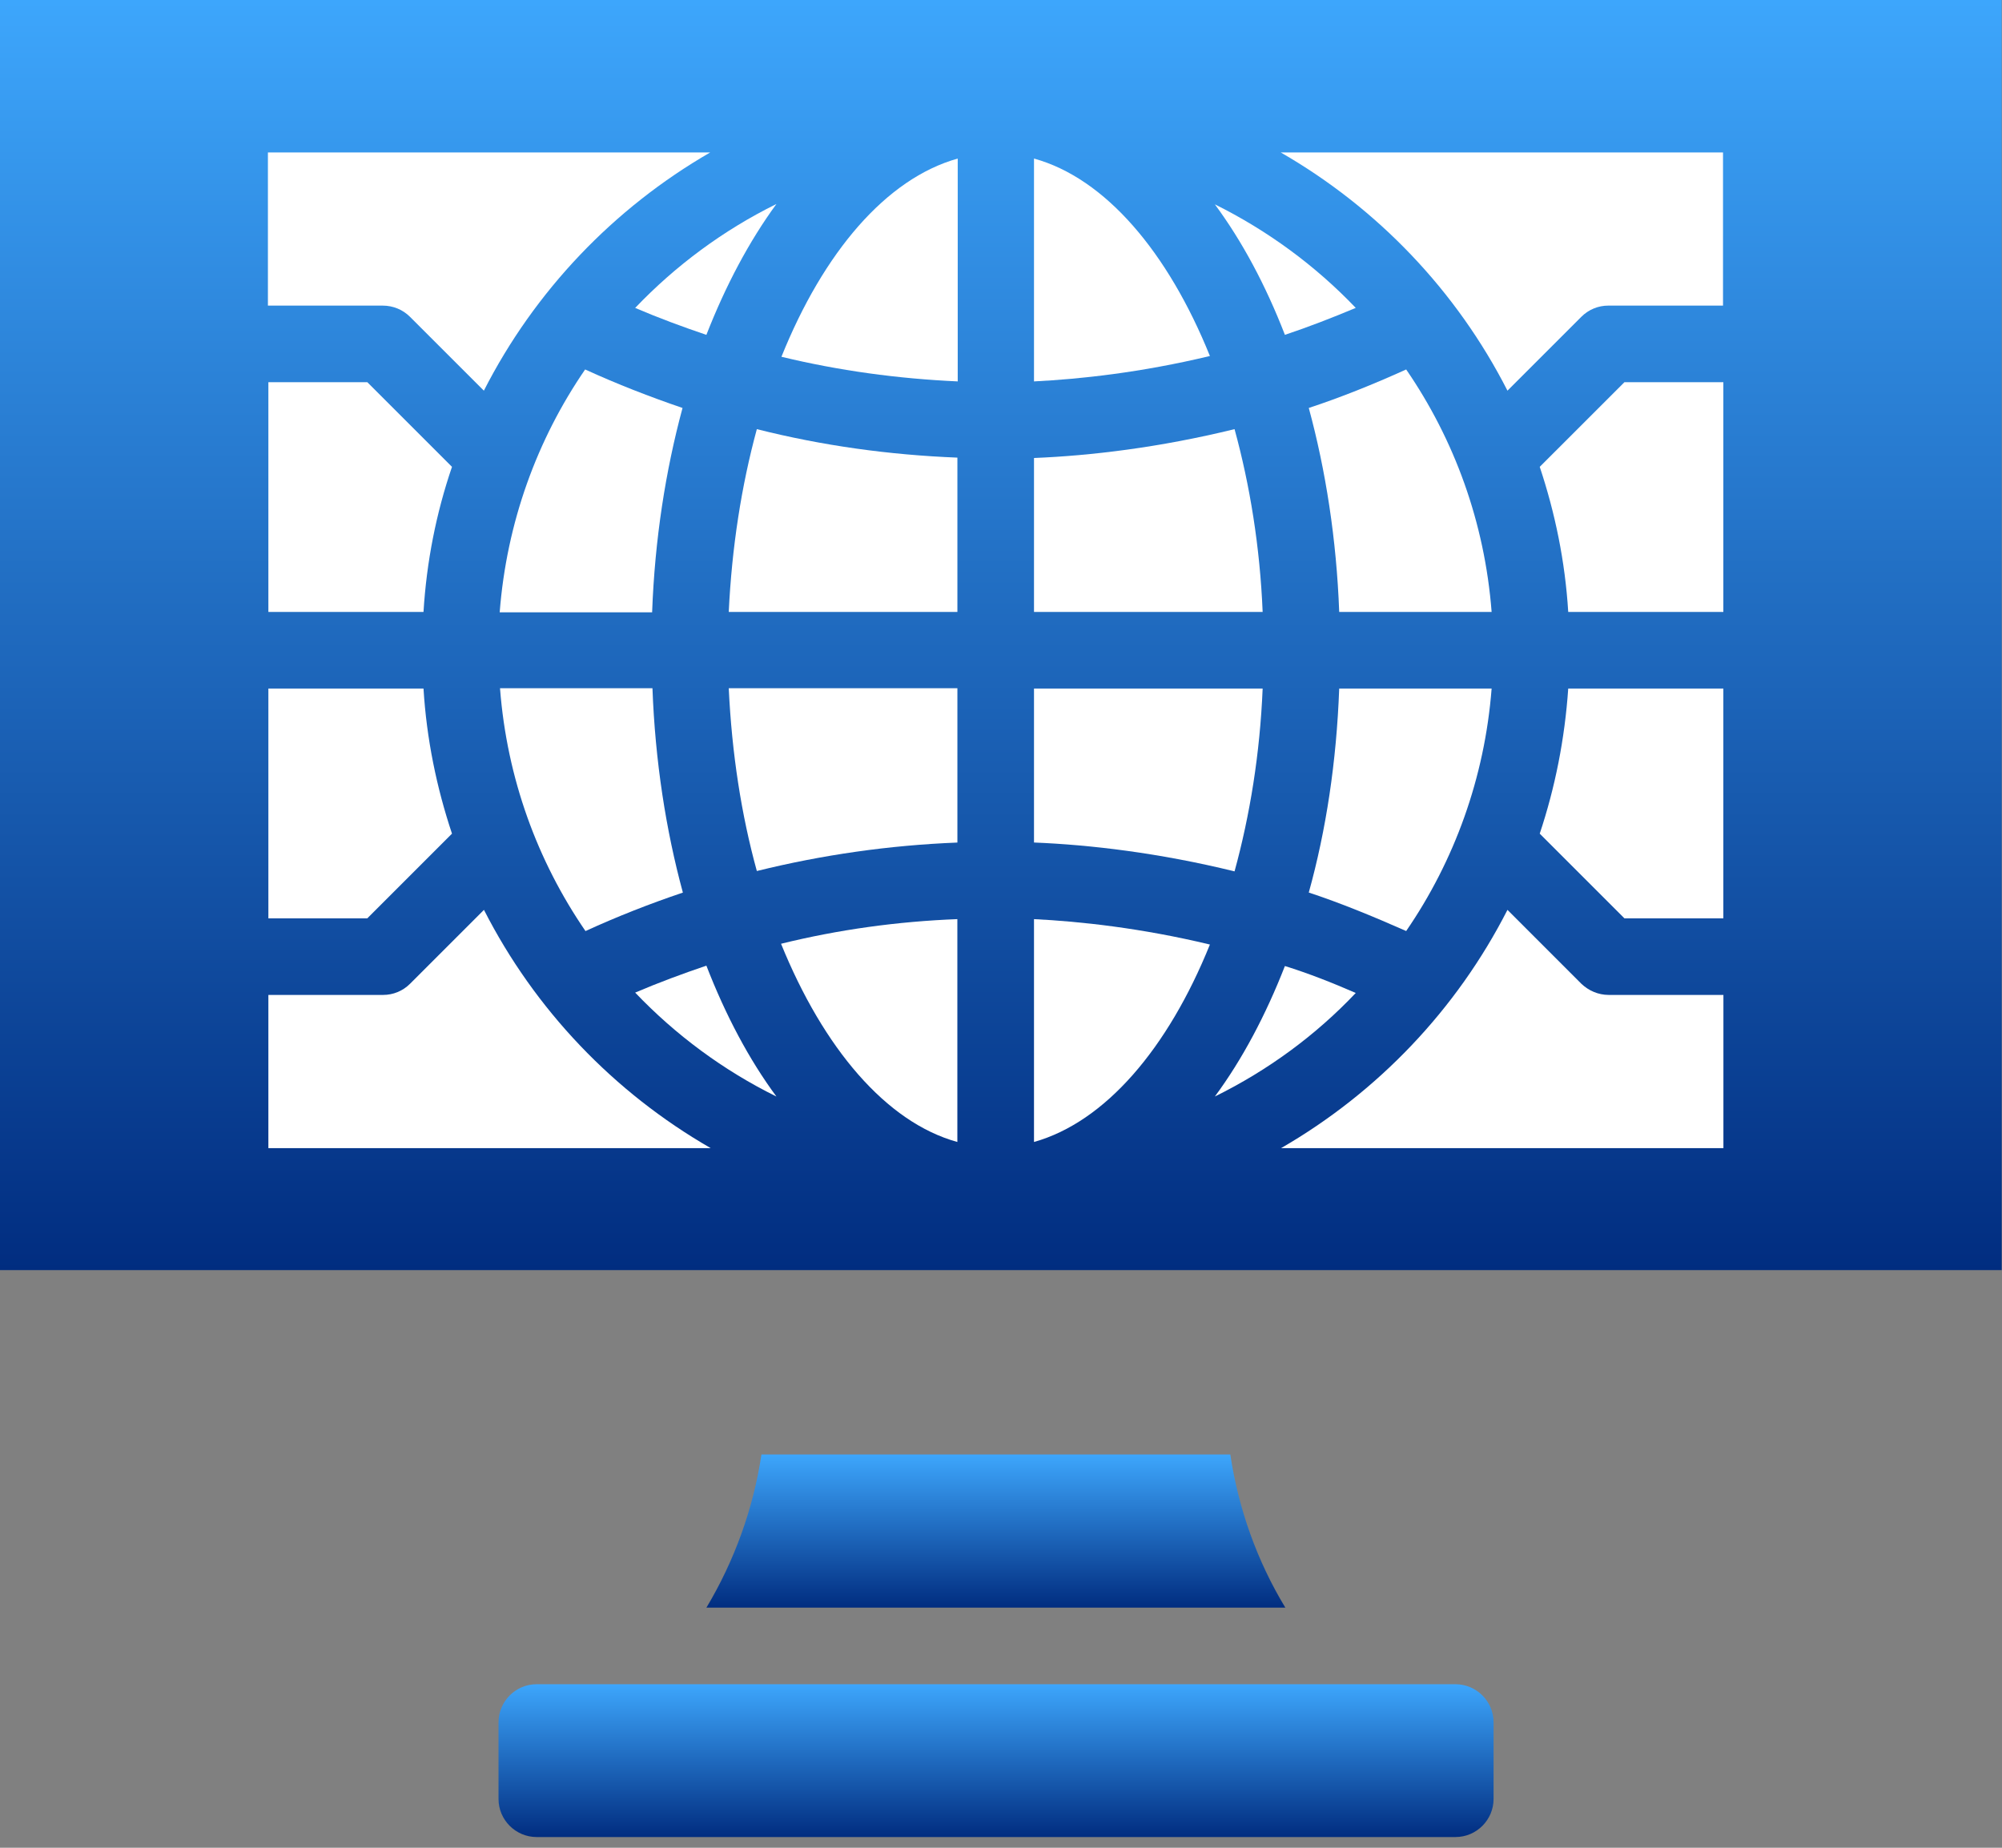 <svg xmlns="http://www.w3.org/2000/svg" width="91" height="84" viewBox="0 0 91 84" fill="none"><rect x="0" y="0" width="91" height="84" fill="#808080" stroke="none"/><rect width="90.985" height="57.74" fill="url(#paint0_linear_1154_38242)"></rect><path d="M56.116 19.509C52.687 20.349 49.572 20.716 47 20.821V27.82H57.393C57.271 24.863 56.816 22.063 56.116 19.509Z" fill="white"></path><path d="M57.393 31.302H47V38.301C49.572 38.406 52.687 38.773 56.116 39.613C56.816 37.058 57.271 34.259 57.393 31.302Z" fill="white"></path><path d="M69.988 21.223C70.688 23.323 71.143 25.528 71.283 27.82H78.334V17.374H73.838L69.988 21.223Z" fill="white"></path><path d="M58.405 15.222C59.455 14.872 60.54 14.452 61.625 13.997C59.787 12.072 57.618 10.48 55.221 9.29C56.463 10.97 57.53 12.964 58.405 15.222Z" fill="white"></path><path d="M26.597 16.796C24.41 19.98 23.028 23.76 22.713 27.836H29.642C29.764 24.512 30.254 21.398 31.024 18.546C29.537 18.038 28.049 17.461 26.597 16.796Z" fill="white"></path><path d="M35.292 9.274C32.878 10.464 30.708 12.074 28.871 13.998C29.938 14.454 31.023 14.856 32.108 15.223C32.983 12.984 34.05 10.972 35.292 9.274Z" fill="white"></path><path d="M34.402 39.597C37.377 38.862 40.421 38.425 43.518 38.303V31.286H33.125C33.265 34.261 33.702 37.06 34.402 39.597Z" fill="white"></path><path d="M47 51.915C50.237 51.005 53.089 47.663 54.996 42.939C51.864 42.187 49.1 41.889 47 41.784V51.915Z" fill="white"></path><path d="M33.125 27.82H43.518V20.804C40.421 20.681 37.377 20.261 34.402 19.509C33.702 22.081 33.265 24.88 33.125 27.82Z" fill="white"></path><path d="M63.917 16.796C62.412 17.478 60.925 18.073 59.49 18.546C60.26 21.38 60.75 24.512 60.873 27.819H67.801C67.486 23.742 66.104 19.98 63.917 16.796Z" fill="white"></path><path d="M43.516 51.915V41.784C40.803 41.889 38.127 42.257 35.502 42.904C37.427 47.646 40.279 51.023 43.516 51.915Z" fill="white"></path><path d="M47 7.208V17.339C49.1 17.234 51.864 16.936 54.996 16.184C53.089 11.46 50.237 8.1 47 7.208Z" fill="white"></path><path d="M35.52 16.219C38.127 16.849 40.804 17.216 43.533 17.339V7.208C40.279 8.118 37.427 11.477 35.52 16.219Z" fill="white"></path><path d="M59.49 40.575C60.925 41.048 62.412 41.66 63.917 42.325C66.104 39.141 67.486 35.361 67.801 31.302H60.873C60.75 34.626 60.278 37.741 59.49 40.575Z" fill="white"></path><path d="M68.521 17.76L71.88 14.401C72.213 14.069 72.65 13.893 73.105 13.893H78.319V6.93H58.215C62.624 9.467 66.211 13.229 68.521 17.76Z" fill="white"></path><path d="M18.634 14.401L21.994 17.76C24.303 13.229 27.89 9.467 32.282 6.93H12.178V13.893H17.392C17.882 13.893 18.319 14.086 18.634 14.401Z" fill="white"></path><path d="M21.998 41.363L18.638 44.723C18.306 45.055 17.868 45.23 17.413 45.23H12.199V52.194H32.303C27.894 49.657 24.307 45.895 21.998 41.363Z" fill="white"></path><path d="M71.88 44.723L68.521 41.363C66.211 45.895 62.624 49.657 58.232 52.194H78.337V45.23H73.123C72.65 45.23 72.213 45.038 71.88 44.723Z" fill="white"></path><path d="M58.405 43.916C57.53 46.156 56.463 48.168 55.221 49.848C57.635 48.658 59.805 47.065 61.625 45.141C60.54 44.668 59.472 44.248 58.405 43.916Z" fill="white"></path><path d="M20.545 37.898C19.845 35.798 19.39 33.594 19.25 31.302H12.199V41.748H16.696L20.545 37.898Z" fill="white"></path><path d="M69.988 37.898L73.838 41.748H78.334V31.302H71.283C71.126 33.594 70.688 35.798 69.988 37.898Z" fill="white"></path><path d="M22.729 31.304C23.044 35.38 24.426 39.142 26.613 42.327C28.065 41.662 29.535 41.085 31.04 40.577C30.27 37.743 29.78 34.611 29.657 31.286H22.729V31.304Z" fill="white"></path><path d="M20.545 21.223L16.696 17.374H12.199V27.82H19.25C19.39 25.528 19.828 23.323 20.545 21.223Z" fill="white"></path><path d="M28.871 45.124C30.708 47.049 32.878 48.659 35.292 49.849C34.05 48.169 32.983 46.157 32.108 43.899C31.023 44.267 29.938 44.669 28.871 45.124Z" fill="white"></path><path d="M66.158 76.566H24.392C23.43 76.566 22.66 77.354 22.66 78.299V81.781C22.66 82.743 23.448 83.513 24.392 83.513H66.158C67.12 83.513 67.89 82.726 67.89 81.781V78.299C67.89 77.336 67.103 76.566 66.158 76.566Z" fill="url(#paint1_linear_1154_38242)"></path><path d="M34.611 66.121C34.244 68.571 33.387 70.95 32.109 73.085H58.425C57.13 70.95 56.29 68.571 55.923 66.121H34.611Z" fill="url(#paint2_linear_1154_38242)"></path><defs><linearGradient id="paint0_linear_1154_38242" x1="45.492" y1="0" x2="45.492" y2="57.74" gradientUnits="userSpaceOnUse"><stop stop-color="#3DA6FC"></stop><stop offset="1" stop-color="#012D80"></stop></linearGradient><linearGradient id="paint1_linear_1154_38242" x1="45.275" y1="76.566" x2="45.275" y2="83.513" gradientUnits="userSpaceOnUse"><stop stop-color="#3DA6FC"></stop><stop offset="1" stop-color="#012D80"></stop></linearGradient><linearGradient id="paint2_linear_1154_38242" x1="45.267" y1="66.121" x2="45.267" y2="73.085" gradientUnits="userSpaceOnUse"><stop stop-color="#3DA6FC"></stop><stop offset="1" stop-color="#012D80"></stop></linearGradient></defs></svg>
